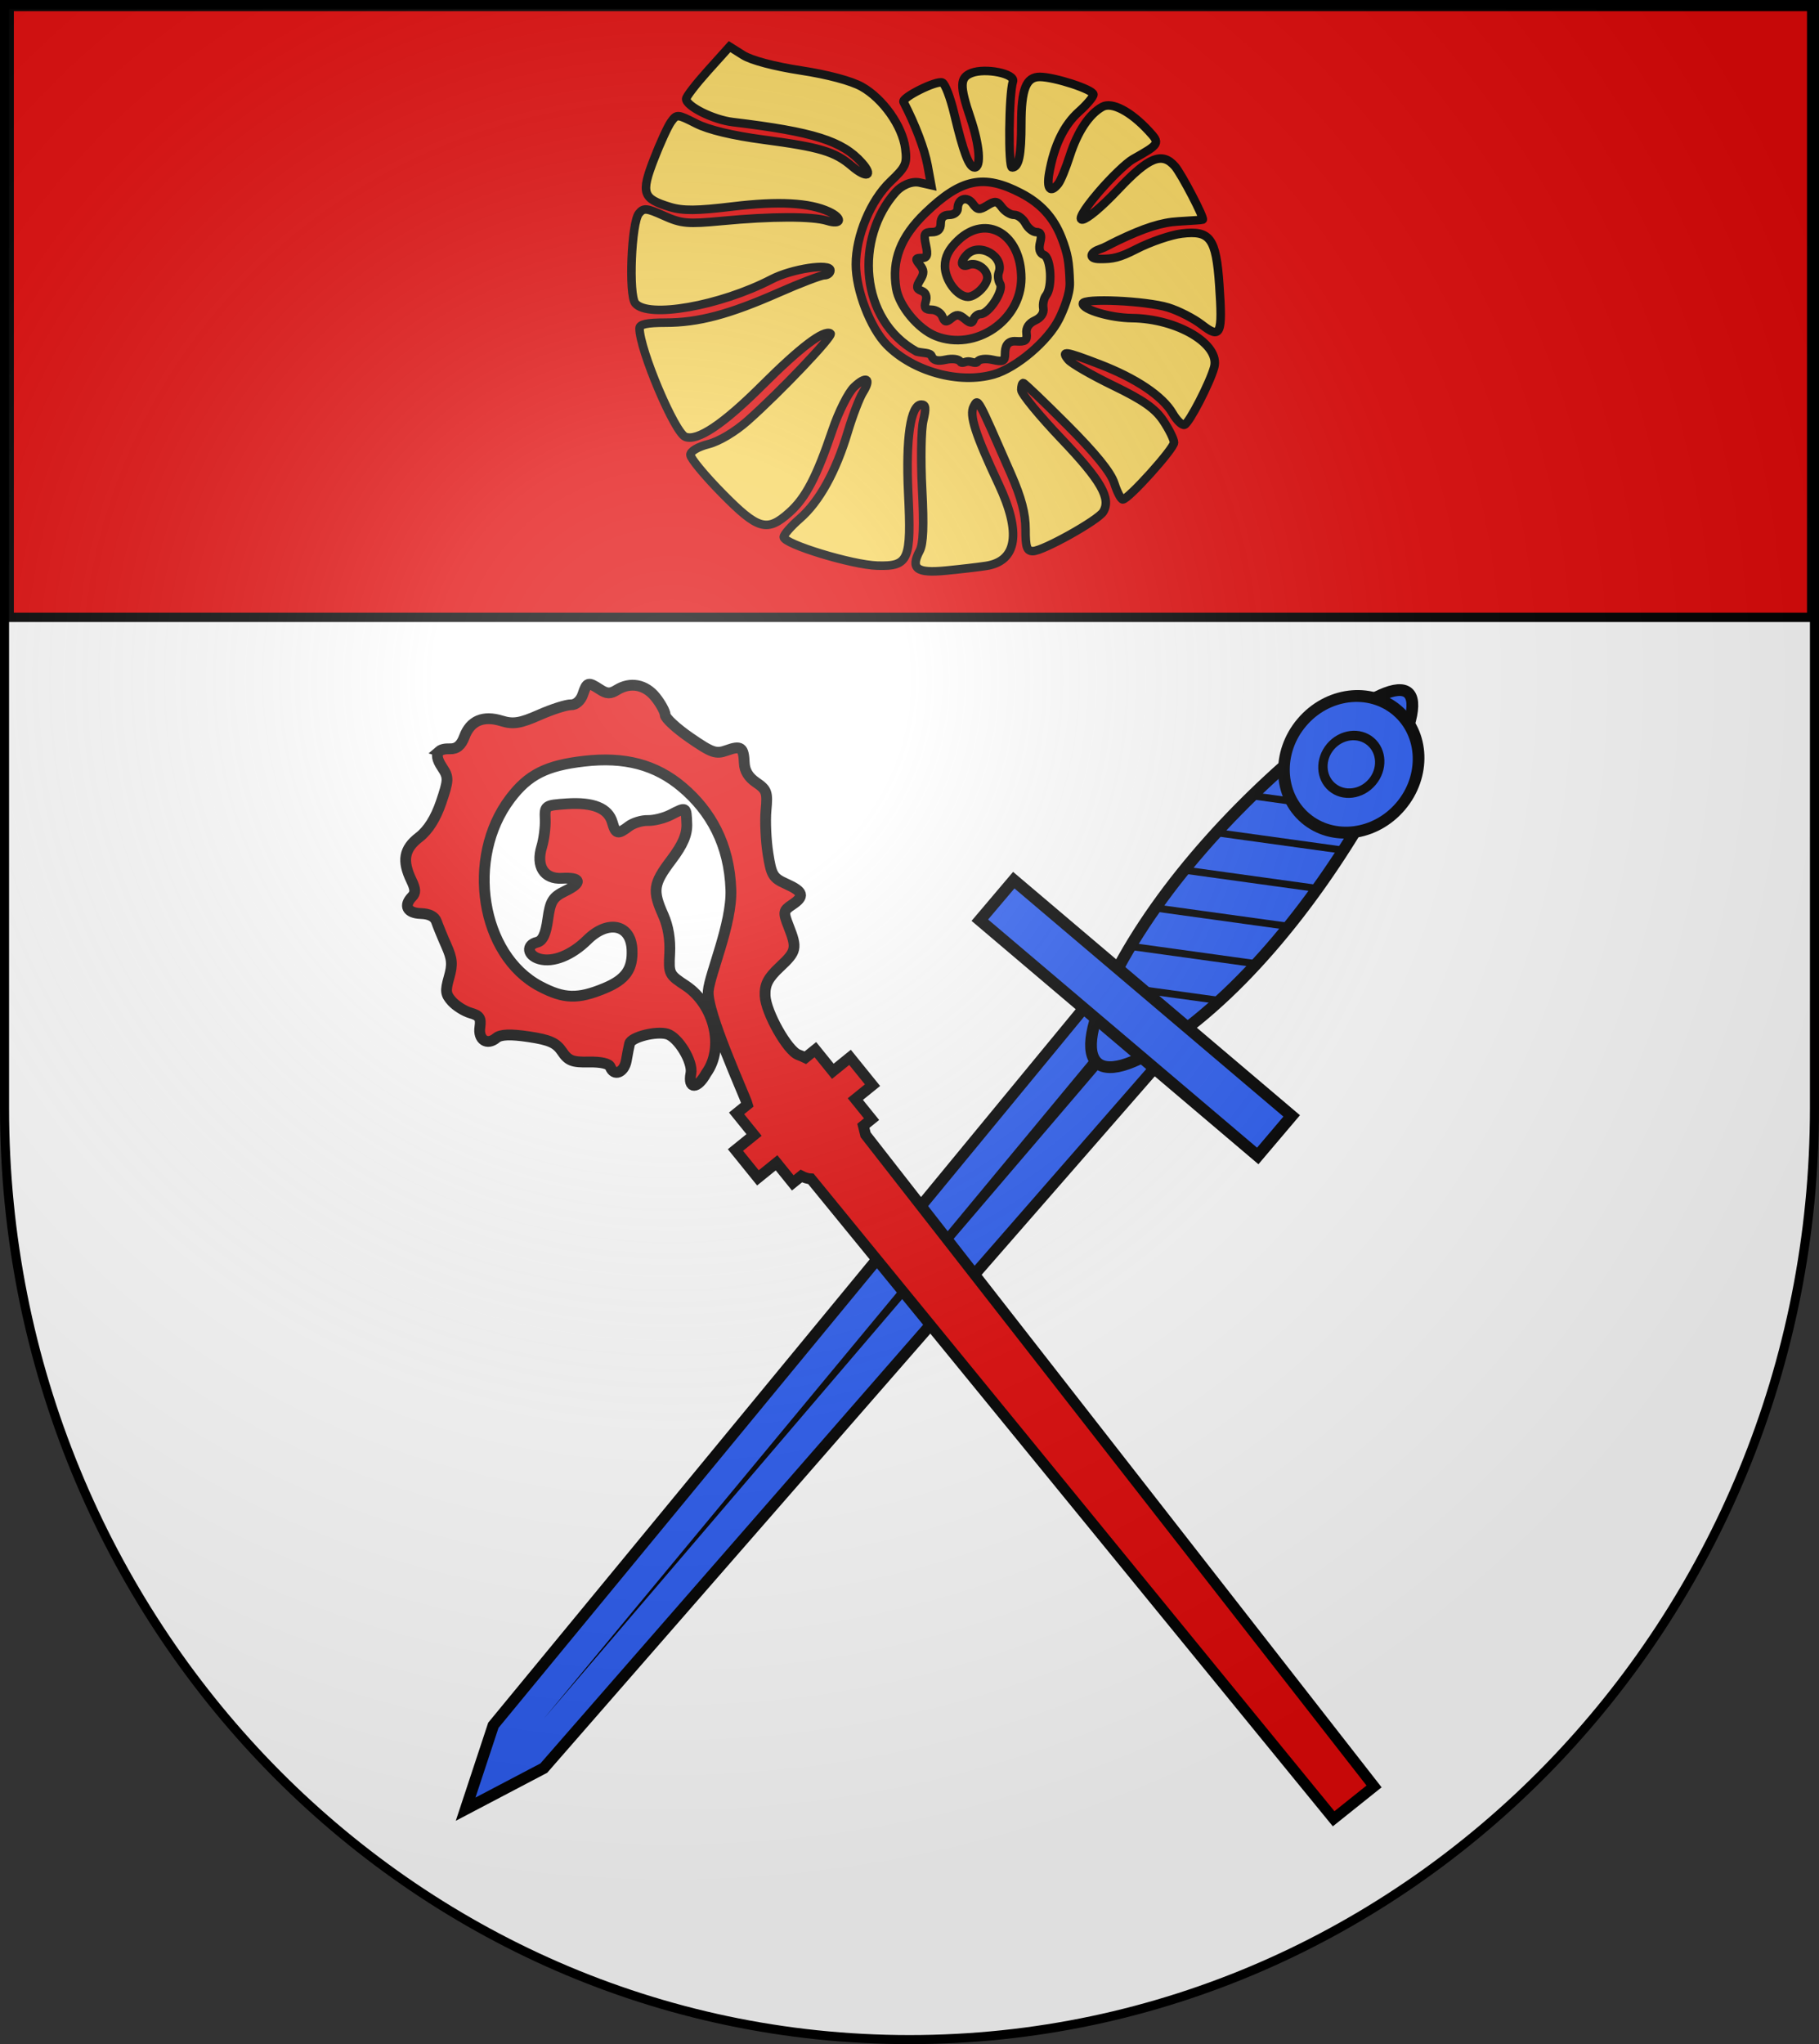 <?xml version="1.0" encoding="UTF-8" standalone="no"?>
<svg
   xmlns:dc="http://purl.org/dc/elements/1.1/"
   xmlns:cc="http://creativecommons.org/ns#"
   xmlns:rdf="http://www.w3.org/1999/02/22-rdf-syntax-ns#"
   xmlns:svg="http://www.w3.org/2000/svg"
   xmlns="http://www.w3.org/2000/svg"
   xmlns:xlink="http://www.w3.org/1999/xlink"
   xmlns:sodipodi="http://sodipodi.sourceforge.net/DTD/sodipodi-0.dtd"
   xmlns:inkscape="http://www.inkscape.org/namespaces/inkscape"
   height="675.938"
   width="601.753"
   version="1.0"
   id="svg20"
   sodipodi:version="0.32"
   inkscape:version="0.47 r22583"
   sodipodi:docname="Blason ville de Gersheim.svg"
   inkscape:output_extension="org.inkscape.output.svg.inkscape"
   sodipodi:modified="true"
   inkscape:export-filename="C:\Documents and Settings\Propriétaire\Mes documents\Mes sauvegardes\Julien Maion\Images JM\Héraldique\Blasons en Matriciel\Blason Gersheim.png"
   inkscape:export-xdpi="144"
   inkscape:export-ydpi="144">
  <rect width="100%" height="100%" fill="#333333" stroke="none"/>
  <defs
     id="defs29">
    <inkscape:perspective
       sodipodi:type="inkscape:persp3d"
       inkscape:vp_x="0 : 337.96902 : 1"
       inkscape:vp_y="0 : 1000 : 0"
       inkscape:vp_z="601.75323 : 337.96902 : 1"
       inkscape:persp3d-origin="300.87662 : 225.31268 : 1"
       id="perspective34" />
    <linearGradient
       id="linearGradient3807">
      <stop
         id="stop3809"
         offset="0"
         style="stop-color:#ffffff;stop-opacity:0.314;" />
      <stop
         style="stop-color:#ffffff;stop-opacity:0.251;"
         offset="0.191"
         id="stop3811" />
      <stop
         id="stop3813"
         offset="0.617"
         style="stop-color:#6b6b6b;stop-opacity:0.125;" />
      <stop
         id="stop3815"
         offset="1"
         style="stop-color:#000000;stop-opacity:0.125;" />
    </linearGradient>
    <radialGradient
       inkscape:collect="always"
       xlink:href="#linearGradient3807"
       id="radialGradient3696"
       cx="221.968"
       cy="237.027"
       fx="221.968"
       fy="237.027"
       r="299.377"
       gradientTransform="matrix(1.368,0,0,1.344,-81.689,-93.978)"
       gradientUnits="userSpaceOnUse" />
    <inkscape:perspective
       id="perspective2820"
       inkscape:persp3d-origin="0.5 : 0.33333333 : 1"
       inkscape:vp_z="1 : 0.5 : 1"
       inkscape:vp_y="0 : 1000 : 0"
       inkscape:vp_x="0 : 0.5 : 1"
       sodipodi:type="inkscape:persp3d" />
  </defs>
  <sodipodi:namedview
     inkscape:window-height="682"
     inkscape:window-width="1024"
     inkscape:pageshadow="2"
     inkscape:pageopacity="0.0"
     guidetolerance="10.0"
     gridtolerance="10.0"
     objecttolerance="10.0"
     borderopacity="1.0"
     bordercolor="#666666"
     pagecolor="#ffffff"
     id="base"
     inkscape:zoom="0.67165916"
     inkscape:cx="300.87662"
     inkscape:cy="337.96901"
     inkscape:window-x="-4"
     inkscape:window-y="56"
     inkscape:current-layer="layer2"
     showgrid="false"
     inkscape:window-maximized="1" />
  <desc
     id="desc22">Coat of Arms of Canton of Freiburg (Fribourg)</desc>
  <g
     inkscape:groupmode="layer"
     id="layer1"
     inkscape:label="Fond écu"
     style="display:inline"
     transform="translate(0,0.264)">
    <path
       style="fill:#ffffff"
       id="Schildfarbe_2_"
       d="m 1.5,1.236 0,364.858 0,0 c 0,170.145 134.029,308.08 299.377,308.08 165.334,0 299.377,-137.935 299.377,-308.08 l 0,-364.858 -598.753,0 z" />
    <rect
       style="fill:#e20909;fill-opacity:1;fill-rule:nonzero;stroke:#000000;stroke-width:3.083;stroke-miterlimit:4;stroke-opacity:1;stroke-dasharray:none;display:inline"
       id="rect2230"
       width="596.286"
       height="201.99"
       x="3.041"
       y="1.886" />
  </g>
  <g
     inkscape:groupmode="layer"
     id="layer2"
     inkscape:label="Meubles"
     style="display:inline"
     transform="translate(0,0.264)">
    <g
       transform="matrix(-0.763,-0.647,0.647,-0.763,123.305,934.571)"
       id="g2859"
       style="fill:#2b5df2">
      <g
         transform="matrix(0.744,0,0,-0.812,-3.104,918.611)"
         id="g4551"
         style="fill:#2b5df2">
        <path
           d="m 244.457,371.58 41.416,0 -6,385.858 -14.708,33.355 -14.708,-33.355 -6,-385.858 z"
           id="rect2770"
           style="fill:#2b5df2;fill-opacity:1;fill-rule:nonzero;stroke:#000000;stroke-width:5;stroke-miterlimit:4;stroke-opacity:1" />
        <path
           d="m 263.156,375.062 1.496,367.031 4.504,-367.031 -6,0 z"
           id="path2773"
           style="fill:#000000;fill-opacity:1;fill-rule:evenodd;stroke:none" />
      </g>
      <g
         id="g2843"
         style="fill:#2b5df2">
        <path
           style="fill:#2b5df2;fill-opacity:1;fill-rule:nonzero;stroke:#000000;stroke-width:3.887;stroke-miterlimit:4;stroke-opacity:1;stroke-dasharray:none"
           id="rect4549"
           d="m 182.801,734.159 c 7.604,33.776 17.228,33.776 24.459,0 7.231,-33.776 9.465,-75.35 1.489,-109.126 -7.976,-33.776 -20.95,-33.776 -28.925,0 -7.976,33.776 -4.626,75.35 2.978,109.126 z" />
        <path
           style="fill:#000000;fill-opacity:1;fill-rule:nonzero;stroke:none"
           id="path16111"
           d="m 186.129,750.79 c -0.29,-0.766 -0.573,-1.521 -0.837,-2.283 l 23.332,-14.815 c -0.233,1.086 -0.477,2.165 -0.721,3.247 L 186.129,750.79 z m -4.094,-13.648 c -0.197,-0.81 -0.391,-1.623 -0.582,-2.435 l 30.521,-19.407 c -0.158,1.051 -0.319,2.097 -0.489,3.146 l -29.451,18.696 z m -3.094,-14.257 c -0.162,-0.837 -0.334,-1.673 -0.489,-2.511 L 214.091,697.745 c -0.089,1 -0.18,1.995 -0.279,2.993 l -34.871,22.146 z m -2.466,-14.688 c -0.121,-0.853 -0.236,-1.707 -0.349,-2.562 l 38.965,-24.759 c -0.026,0.954 -0.057,1.912 -0.093,2.867 l -38.523,24.455 z m -1.721,-15.145 c -0.077,-0.881 -0.164,-1.757 -0.233,-2.638 l 40.524,-25.749 c 0.032,0.923 0.048,1.841 0.07,2.765 l -40.361,25.622 z m -0.954,-15.627 c -0.028,-0.919 -0.051,-1.846 -0.07,-2.765 l 40.291,-25.596 c 0.086,0.885 0.156,1.778 0.233,2.664 l -40.454,25.698 z m 0,-16.236 c 0.03,-0.956 0.052,-1.911 0.093,-2.867 l 38.151,-24.227 c 0.06,0.294 0.126,0.596 0.186,0.888 0.088,0.552 0.172,1.097 0.256,1.649 l -38.686,24.556 z m 1.093,-16.921 c 0.14,-1.017 0.276,-2.044 0.419,-3.07 l 33.638,-21.385 c 0.211,0.81 0.411,1.619 0.605,2.435 l -34.661,22.02 z" />
        <rect
           style="fill:#2b5df2;fill-opacity:1;fill-rule:nonzero;stroke:#000000;stroke-width:3.887;stroke-miterlimit:4;stroke-opacity:1;stroke-dasharray:none"
           id="rect1882"
           y="-627.935"
           x="134.038"
           height="17.354"
           width="120.496"
           transform="scale(1,-1)" />
        <g
           id="g5445"
           transform="matrix(0.744,0,0,-0.812,-6.883,915.364)"
           style="fill:#2b5df2">
          <path
             style="fill:#2b5df2;fill-opacity:1;fill-rule:nonzero;stroke:#000000;stroke-width:5;stroke-miterlimit:4;stroke-opacity:1;stroke-dasharray:none"
             id="path5443"
             transform="translate(-18.662,191.199)"
             d="m 317.693,37.924 c 0.006,15.904 -12.885,28.8 -28.789,28.8 -15.904,0 -28.795,-12.896 -28.789,-28.8 -0.006,-15.904 12.885,-28.8 28.789,-28.8 15.904,0 28.795,12.896 28.789,28.8 l 0,0 z" />
          <path
             style="fill:#2b5df2;fill-opacity:1;fill-rule:nonzero;stroke:#000000;stroke-width:4.656;stroke-miterlimit:4;stroke-opacity:1;stroke-dasharray:none"
             id="path5441"
             transform="matrix(0.859,0,0,0.859,143.525,198.275)"
             d="m 161.624,35.904 c 0.003,7.813 -6.33,14.147 -14.142,14.147 -7.813,0 -14.145,-6.335 -14.142,-14.147 -0.003,-7.813 6.33,-14.147 14.142,-14.147 7.813,0 14.145,6.335 14.142,14.147 l 0,0 z" />
        </g>
      </g>
    </g>
    <path
       style="fill:#e20909;stroke:#000000;stroke-width:3.575;stroke-miterlimit:4;stroke-opacity:1;stroke-dasharray:none"
       d="m 145.335,248.147 c -1.098,0.949 -0.8,2.744 0.964,5.368 2.176,3.236 2.134,4.132 -0.37,11.52 -1.771,5.226 -4.284,9.256 -7.3,11.571 -4.979,3.823 -5.668,7.746 -2.517,14.271 1.392,2.882 1.424,4.133 0.204,5.386 -2.879,2.958 -1.605,5.405 2.881,5.55 2.852,0.092 4.606,0.973 5.196,2.664 0.49,1.403 1.947,4.993 3.258,7.931 1.964,4.403 2.128,6.252 0.897,10.555 -1.279,4.472 -1.147,5.573 0.981,7.921 1.366,1.508 4.13,3.25 6.13,3.819 2.967,0.844 3.537,1.693 3.1,4.657 -0.62,4.209 2.373,6.18 5.449,3.593 1.391,-1.169 4.67,-1.3 10.686,-0.401 6.979,1.044 9.109,2.022 11.053,4.913 2.044,3.04 3.421,3.561 8.875,3.45 4.001,-0.081 6.673,0.543 7.069,1.627 1.184,3.236 4.601,1.898 5.296,-2.072 0.38,-2.167 0.864,-4.724 1.112,-5.674 0.554,-2.118 8.754,-4.197 12.39,-3.152 3.692,1.062 8.626,9.213 7.877,13.031 -1.04,5.307 2.144,5.282 5.063,-0.034 6.212,-8.547 2.595,-22.655 -6.644,-28.89 -5.673,-3.724 -5.8,-3.929 -5.438,-10.765 0.24,-4.534 -0.488,-8.964 -2.118,-12.613 -3.648,-8.164 -3.34,-10.335 2.628,-18.24 3.89,-5.152 5.298,-8.48 5.149,-12.041 -0.237,-5.676 -0.097,-5.585 -5.304,-2.934 -2.187,1.113 -5.595,1.96 -7.593,1.9 -1.998,-0.06 -4.831,0.812 -6.298,1.928 -3.637,2.767 -4.322,2.594 -5.445,-1.329 -1.34,-4.681 -6.305,-6.695 -15.019,-6.124 -7.235,0.475 -7.37,0.594 -7.181,5.148 0.107,2.558 -0.415,6.632 -1.151,9.048 -1.968,6.458 0.774,10.758 6.662,10.432 6.348,-0.352 6.867,1.423 1.171,4.186 -4.187,2.031 -4.997,3.337 -5.822,9.361 -0.68,4.969 -1.721,7.173 -3.584,7.612 -3.657,0.863 -3.159,4.378 0.797,5.503 4.499,1.28 10.692,-1.206 15.863,-6.316 6.816,-6.737 14.375,-5.135 14.778,3.156 0.32,6.584 -2.104,9.985 -9.161,12.896 -8.782,3.622 -13.346,3.483 -21.21,-0.642 -19.652,-10.306 -24.792,-42.461 -9.927,-62.108 5.995,-7.924 11.962,-10.936 24.465,-12.375 13.397,-1.541 23.647,1.15 32.438,8.577 9.339,7.89 15.605,18.87 16.105,33.955 0.372,11.221 -6.939,27.674 -7.486,33.448 -0.666,7.02 12.256,35.036 12.95,37.58 l -3.58,2.894 5.778,7.148 -6.157,4.977 7.441,9.205 6.157,-4.977 5.369,6.642 2.811,-2.272 c 1.015,0.525 2.183,0.907 3.194,0.94 l 172.922,211.598 13.376,-10.693 -168.2,-215.475 c -0.245,-1.071 -0.499,-2.006 -0.747,-2.977 l 2.71,-2.191 -5.369,-6.642 5.689,-4.598 -7.441,-9.205 -5.689,4.598 -5.778,-7.148 -3.313,2.678 c -0.802,-0.385 -1.638,-0.751 -2.275,-0.966 -3.568,-1.208 -10.812,-14.048 -11.041,-19.546 -0.153,-3.675 0.971,-5.845 4.849,-9.47 5.575,-5.212 5.779,-6.207 2.909,-13.513 -1.823,-4.64 -1.713,-5.183 1.144,-7.072 4.244,-2.806 3.814,-4.349 -1.872,-6.902 -4.447,-1.997 -4.955,-2.841 -6.086,-10.062 -0.679,-4.33 -0.974,-10.784 -0.64,-14.344 0.55,-5.874 0.261,-6.746 -3.21,-9.104 -2.575,-1.749 -3.877,-3.866 -3.987,-6.506 -0.218,-5.228 -1.087,-5.817 -5.824,-4.126 -3.566,1.273 -4.872,0.809 -12.115,-4.174 -4.474,-3.078 -8.172,-6.489 -8.216,-7.564 -0.045,-1.075 -1.473,-3.704 -3.177,-5.847 -3.379,-4.247 -8.342,-5.184 -12.803,-2.424 -2.185,1.352 -3.314,1.323 -5.618,-0.174 -3.926,-2.551 -4.269,-2.452 -5.646,1.639 -0.699,2.079 -2.326,3.504 -3.903,3.453 -1.486,-0.048 -6.198,1.445 -10.473,3.333 -6.318,2.79 -8.665,3.174 -12.501,1.988 -6.076,-1.879 -10.343,-0.07 -12.31,5.236 -1.057,2.85 -2.504,4.068 -4.794,3.994 -1.681,-0.054 -2.843,0.232 -3.502,0.801 z"
       id="path2826" />
    <path
       id="path2824"
       style="fill:#f7d55d;stroke:#000000;stroke-width:2.829;stroke-miterlimit:4;stroke-opacity:1;stroke-dasharray:none"
       d="m 363.47,82.26 c -2.622,0.938 -3.736,3.108 0.466,3.108 4.203,0 6.276,-0.333 11.973,-3.255 4.674,-2.397 11.444,-4.712 15.045,-5.144 9.41,-1.129 11.337,1.514 12.415,17.032 1.141,16.427 0.466,17.955 -5.792,13.106 -2.674,-2.072 -7.691,-4.632 -11.149,-5.689 -7.318,-2.237 -28.219,-3.181 -28.219,-1.274 0,2.008 9.113,4.693 16.234,4.783 15.158,0.19 29.314,8.657 27.222,16.282 -1.422,5.184 -8.295,18.475 -9.817,18.985 -0.794,0.266 -2.56,-1.437 -3.926,-3.785 -3.3,-5.676 -12.084,-11.576 -24.129,-16.207 -11.442,-4.399 -12.917,-4.615 -10.386,-1.516 1.021,1.25 7.712,5.109 14.87,8.575 9.929,4.809 13.854,7.56 16.559,11.603 1.949,2.915 3.545,6.161 3.545,7.213 0,2.033 -15.113,18.81 -16.944,18.81 -0.594,0 -1.854,-2.406 -2.798,-5.346 -1.169,-3.641 -6.144,-9.78 -15.595,-19.247 -7.633,-7.645 -14.171,-13.9 -14.529,-13.9 -0.359,0 -0.652,1.025 -0.652,2.278 0,1.253 5.962,8.529 13.249,16.17 13.15,13.789 16.569,19.757 13.839,24.154 -1.737,2.798 -19.904,12.948 -23.228,12.978 -2.02,0.018 -2.456,-1.265 -2.456,-7.232 0,-5.165 -1.377,-10.4 -4.781,-18.178 -11.434,-26.123 -10.883,-25.124 -12.367,-22.431 -1.547,2.809 0.534,9.288 8.264,25.724 7.541,16.034 6.102,25.415 -4.141,27.004 -2.484,0.385 -8.47,1.085 -13.303,1.554 -9.752,0.947 -11.815,-0.609 -8.685,-6.55 1.2,-2.278 1.431,-8.184 0.798,-20.427 -0.489,-9.473 -0.319,-19.629 0.377,-22.57 0.991,-4.182 0.853,-5.346 -0.636,-5.346 -3.545,0 -5.21,11.221 -4.338,29.227 1.08,22.286 0.215,24.319 -10.22,24.025 -8.331,-0.235 -30.956,-7.137 -30.956,-9.444 0,-0.812 2.388,-3.554 5.307,-6.092 6.436,-5.597 11.922,-15.5 15.856,-28.625 1.616,-5.392 3.881,-11.304 5.033,-13.136 2.912,-4.633 1.151,-5.66 -2.966,-1.73 -1.882,1.796 -5.078,8.161 -7.102,14.144 -5.274,15.588 -8.893,22.507 -14.292,27.322 -7.372,6.576 -10.317,5.729 -22.251,-6.396 -5.751,-5.843 -10.457,-11.541 -10.457,-12.662 0,-1.208 2.43,-2.66 5.97,-3.565 3.534,-0.904 8.83,-4.064 12.98,-7.746 10.814,-9.593 28.463,-28.152 27.403,-28.818 -2.186,-1.372 -9.984,4.538 -22.633,17.155 -12.86,12.826 -21.419,18.556 -25.396,17.001 -3.533,-1.382 -15.164,-28.908 -15.164,-35.887 0,-1.329 2.454,-1.862 8.568,-1.862 10.892,0 21.037,-2.689 37.46,-9.929 7.178,-3.164 13.966,-5.754 15.085,-5.754 1.119,0 2.035,-0.731 2.035,-1.624 0,-2.447 -12.774,-0.512 -19.443,2.945 -17.035,8.829 -40.945,13.041 -45.107,7.947 -2.262,-2.769 -1.293,-26.64 1.205,-29.698 1.554,-1.903 2.505,-1.814 8.255,0.77 5.797,2.605 7.873,2.79 19.217,1.711 16.366,-1.556 29.942,-1.578 34.82,-0.055 4.791,1.496 5.208,-0.874 0.534,-3.037 -6.441,-2.981 -16.668,-3.529 -31.79,-1.702 -11.869,1.434 -16.51,1.472 -20.788,0.17 -9.04,-2.752 -9.637,-4.524 -5.304,-15.745 2.065,-5.347 4.621,-10.927 5.681,-12.399 1.874,-2.603 2.103,-2.588 8.299,0.556 4.103,2.082 12.022,3.982 22.239,5.336 18.803,2.492 23.643,3.941 29.293,8.771 4.877,4.169 7.275,3.324 3.288,-1.158 -6.413,-7.21 -16.044,-10.238 -42.72,-13.432 -6.443,-0.771 -15.39,-5.232 -15.39,-7.672 0,-0.732 3.228,-4.92 7.173,-9.306 l 7.173,-7.974 4.507,2.83 c 2.707,1.7 10.317,3.717 19.053,5.05 8.89,1.357 16.737,3.451 20.182,5.386 7.029,3.948 13.459,13.057 14.397,20.394 0.649,5.082 0.208,6.065 -4.926,10.965 -6.545,6.246 -11.428,17.958 -11.428,27.409 0,8.543 4.839,21.092 10.255,26.594 8.685,8.823 23.886,13.022 35.346,9.762 7.507,-2.135 18.011,-11.047 21.631,-18.353 1.41,-2.845 3.655,-8.193 3.536,-11.945 -0.222,-7.003 -0.66,-9.562 -2.731,-14.888 -2.645,-6.804 -6.984,-11.384 -13.374,-14.715 -12.358,-6.44 -19.825,-4.891 -31.735,6.585 -8.12,7.824 -11.122,15.628 -9.579,24.904 0.97,5.831 7.281,13.43 13.054,15.717 13.075,5.18 28.306,-5.093 28.32,-19.1 0.014,-14.56 -11.493,-21.469 -20.896,-12.545 -3.062,2.906 -4.358,5.45 -4.358,8.554 0,4.632 4.132,10.121 7.618,10.121 2.508,0 6.415,-3.863 6.415,-6.343 0,-2.792 -3.546,-5.232 -6.137,-4.222 -2.672,1.042 -3.021,-0.946 -0.599,-3.407 4.128,-4.194 12.519,0.621 10.482,6.015 -0.374,0.99 -0.164,2.648 0.467,3.685 1.317,2.165 -3.745,9.975 -6.465,9.975 -0.948,0 -1.99,0.802 -2.314,1.782 -0.46,1.389 -1.105,1.351 -2.924,-0.175 -1.862,-1.562 -2.755,-1.601 -4.421,-0.196 -1.691,1.426 -2.253,1.324 -2.957,-0.538 -0.478,-1.264 -2.106,-2.299 -3.619,-2.299 -2.055,0 -2.539,-0.679 -1.913,-2.683 0.532,-1.703 0.043,-2.993 -1.341,-3.532 -1.786,-0.696 -1.872,-1.348 -0.477,-3.617 1.348,-2.193 1.319,-3.236 -0.14,-5.022 -1.556,-1.905 -1.472,-2.254 0.547,-2.254 1.924,0 2.208,-0.832 1.464,-4.277 -0.796,-3.682 -0.519,-4.277 1.993,-4.277 1.983,0 2.918,-0.914 2.918,-2.851 0,-1.901 0.936,-2.851 2.807,-2.851 1.544,0 2.807,-0.924 2.807,-2.054 0,-3.295 3.076,-4.301 4.996,-1.634 1.514,2.104 2.191,2.185 4.784,0.574 2.599,-1.614 3.275,-1.527 4.844,0.619 1.003,1.372 2.837,2.495 4.075,2.495 1.238,0 2.928,1.283 3.754,2.851 0.826,1.568 2.439,2.851 3.584,2.851 1.489,0 1.845,0.961 1.25,3.371 -0.557,2.254 -0.147,3.638 1.236,4.178 2.368,0.923 2.9,10.691 0.728,13.375 -0.746,0.922 -1.16,2.841 -0.92,4.264 0.268,1.591 -0.792,3.14 -2.751,4.021 -2.043,0.919 -3.05,2.459 -2.807,4.29 0.308,2.311 -0.357,2.805 -3.479,2.588 -3.022,-0.21 -3.639,1.917 -3.639,4.169 0,2.434 -0.628,2.737 -4.076,1.967 -2.338,-0.522 -4.468,-0.266 -4.994,0.6 -0.505,0.83 -2.01,-0.052 -3.077,-0.052 -1.067,0 -2.133,0.882 -2.638,0.052 -0.513,-0.843 -2.638,-1.125 -4.816,-0.639 -2.74,0.611 -4.135,0.243 -4.695,-1.239 -0.438,-1.16 -2.854,-0.892 -4.958,-1.453 -18.97,-10.447 -20.471,-37.554 -6.867,-52.776 1.823,-2.039 5.094,-3.722 7.935,-3.088 l 3.777,0.843 -1.211,-6.584 c -0.98,-5.33 -4.044,-13.401 -7.947,-20.936 -0.731,-1.411 10.828,-7.18 12.826,-6.401 0.912,0.356 2.7,5.052 3.973,10.436 2.97,12.562 4.894,17.63 6.691,17.63 2.292,0 1.673,-7.413 -1.369,-16.395 -3.599,-10.629 -3.534,-13.334 0.359,-14.837 4.646,-1.795 14.546,0.232 13.71,2.807 -1.369,4.215 -1.609,28.425 -0.282,28.425 2.219,0 3.053,-3.953 3.053,-14.467 0,-11.462 1.584,-15.472 6.109,-15.472 4.889,0 17.746,4.203 17.746,5.802 0,0.778 -2.145,3.327 -4.766,5.666 -4.958,4.422 -8.213,11.121 -9.843,20.254 -0.958,5.366 0.387,6.949 3.025,3.564 0.764,-0.98 2.459,-5.114 3.766,-9.186 2.579,-8.034 6.451,-13.851 10.789,-16.21 3.153,-1.714 9.318,1.493 15.295,7.957 3.842,4.155 3.763,4.298 -5.181,9.335 -2.18,1.228 -7.342,6.2 -11.47,11.049 -10.698,12.566 -5.354,11.64 6.71,-1.163 9.983,-10.595 14.422,-12.376 18.662,-7.485 2.157,2.489 9.882,17.328 9.172,17.617 -0.206,0.084 -3.848,0.349 -8.092,0.588 -5.511,0.311 -11.257,2.134 -20.094,6.378 -3.475,1.668 -3.597,1.988 -6.22,2.926 z"
       sodipodi:nodetypes="csssssssssssssssssssssssssssscssssssssssssssssssssssssssssssssssssssssssscccsssssssssssssssssssssssssssssssssssssssssssssssssssssscsssscssccsssssssssssssssssssssssss" />
  </g>
  <g
     inkscape:groupmode="layer"
     id="layer3"
     inkscape:label="Reflet final"
     style="display:inline"
     transform="translate(0,0.264)"
     sodipodi:insensitive="true">
    <path
       style="fill:url(#radialGradient3696);fill-opacity:1;display:inline"
       id="Schildfarbe_2_-7"
       d="m 1.5,1.236 0,364.858 0,0 c 0,170.145 134.029,308.08 299.377,308.08 165.334,0 299.377,-137.935 299.377,-308.08 l 0,-364.858 -598.753,0 z" />
  </g>
  <g
     inkscape:groupmode="layer"
     id="layer4"
     inkscape:label="Contour final"
     style="display:inline"
     transform="translate(0,0.264)"
     sodipodi:insensitive="true">
    <path
       style="fill:none;stroke:#000000;stroke-width:3;stroke-miterlimit:4;stroke-opacity:1;stroke-dasharray:none;display:inline"
       id="Schildfarbe_2_-1"
       d="m 1.5,1.236 0,364.858 0,0 c 0,170.145 134.029,308.08 299.377,308.08 165.334,0 299.377,-137.935 299.377,-308.08 l 0,-364.858 -598.753,0 z" />
  </g>
</svg>
